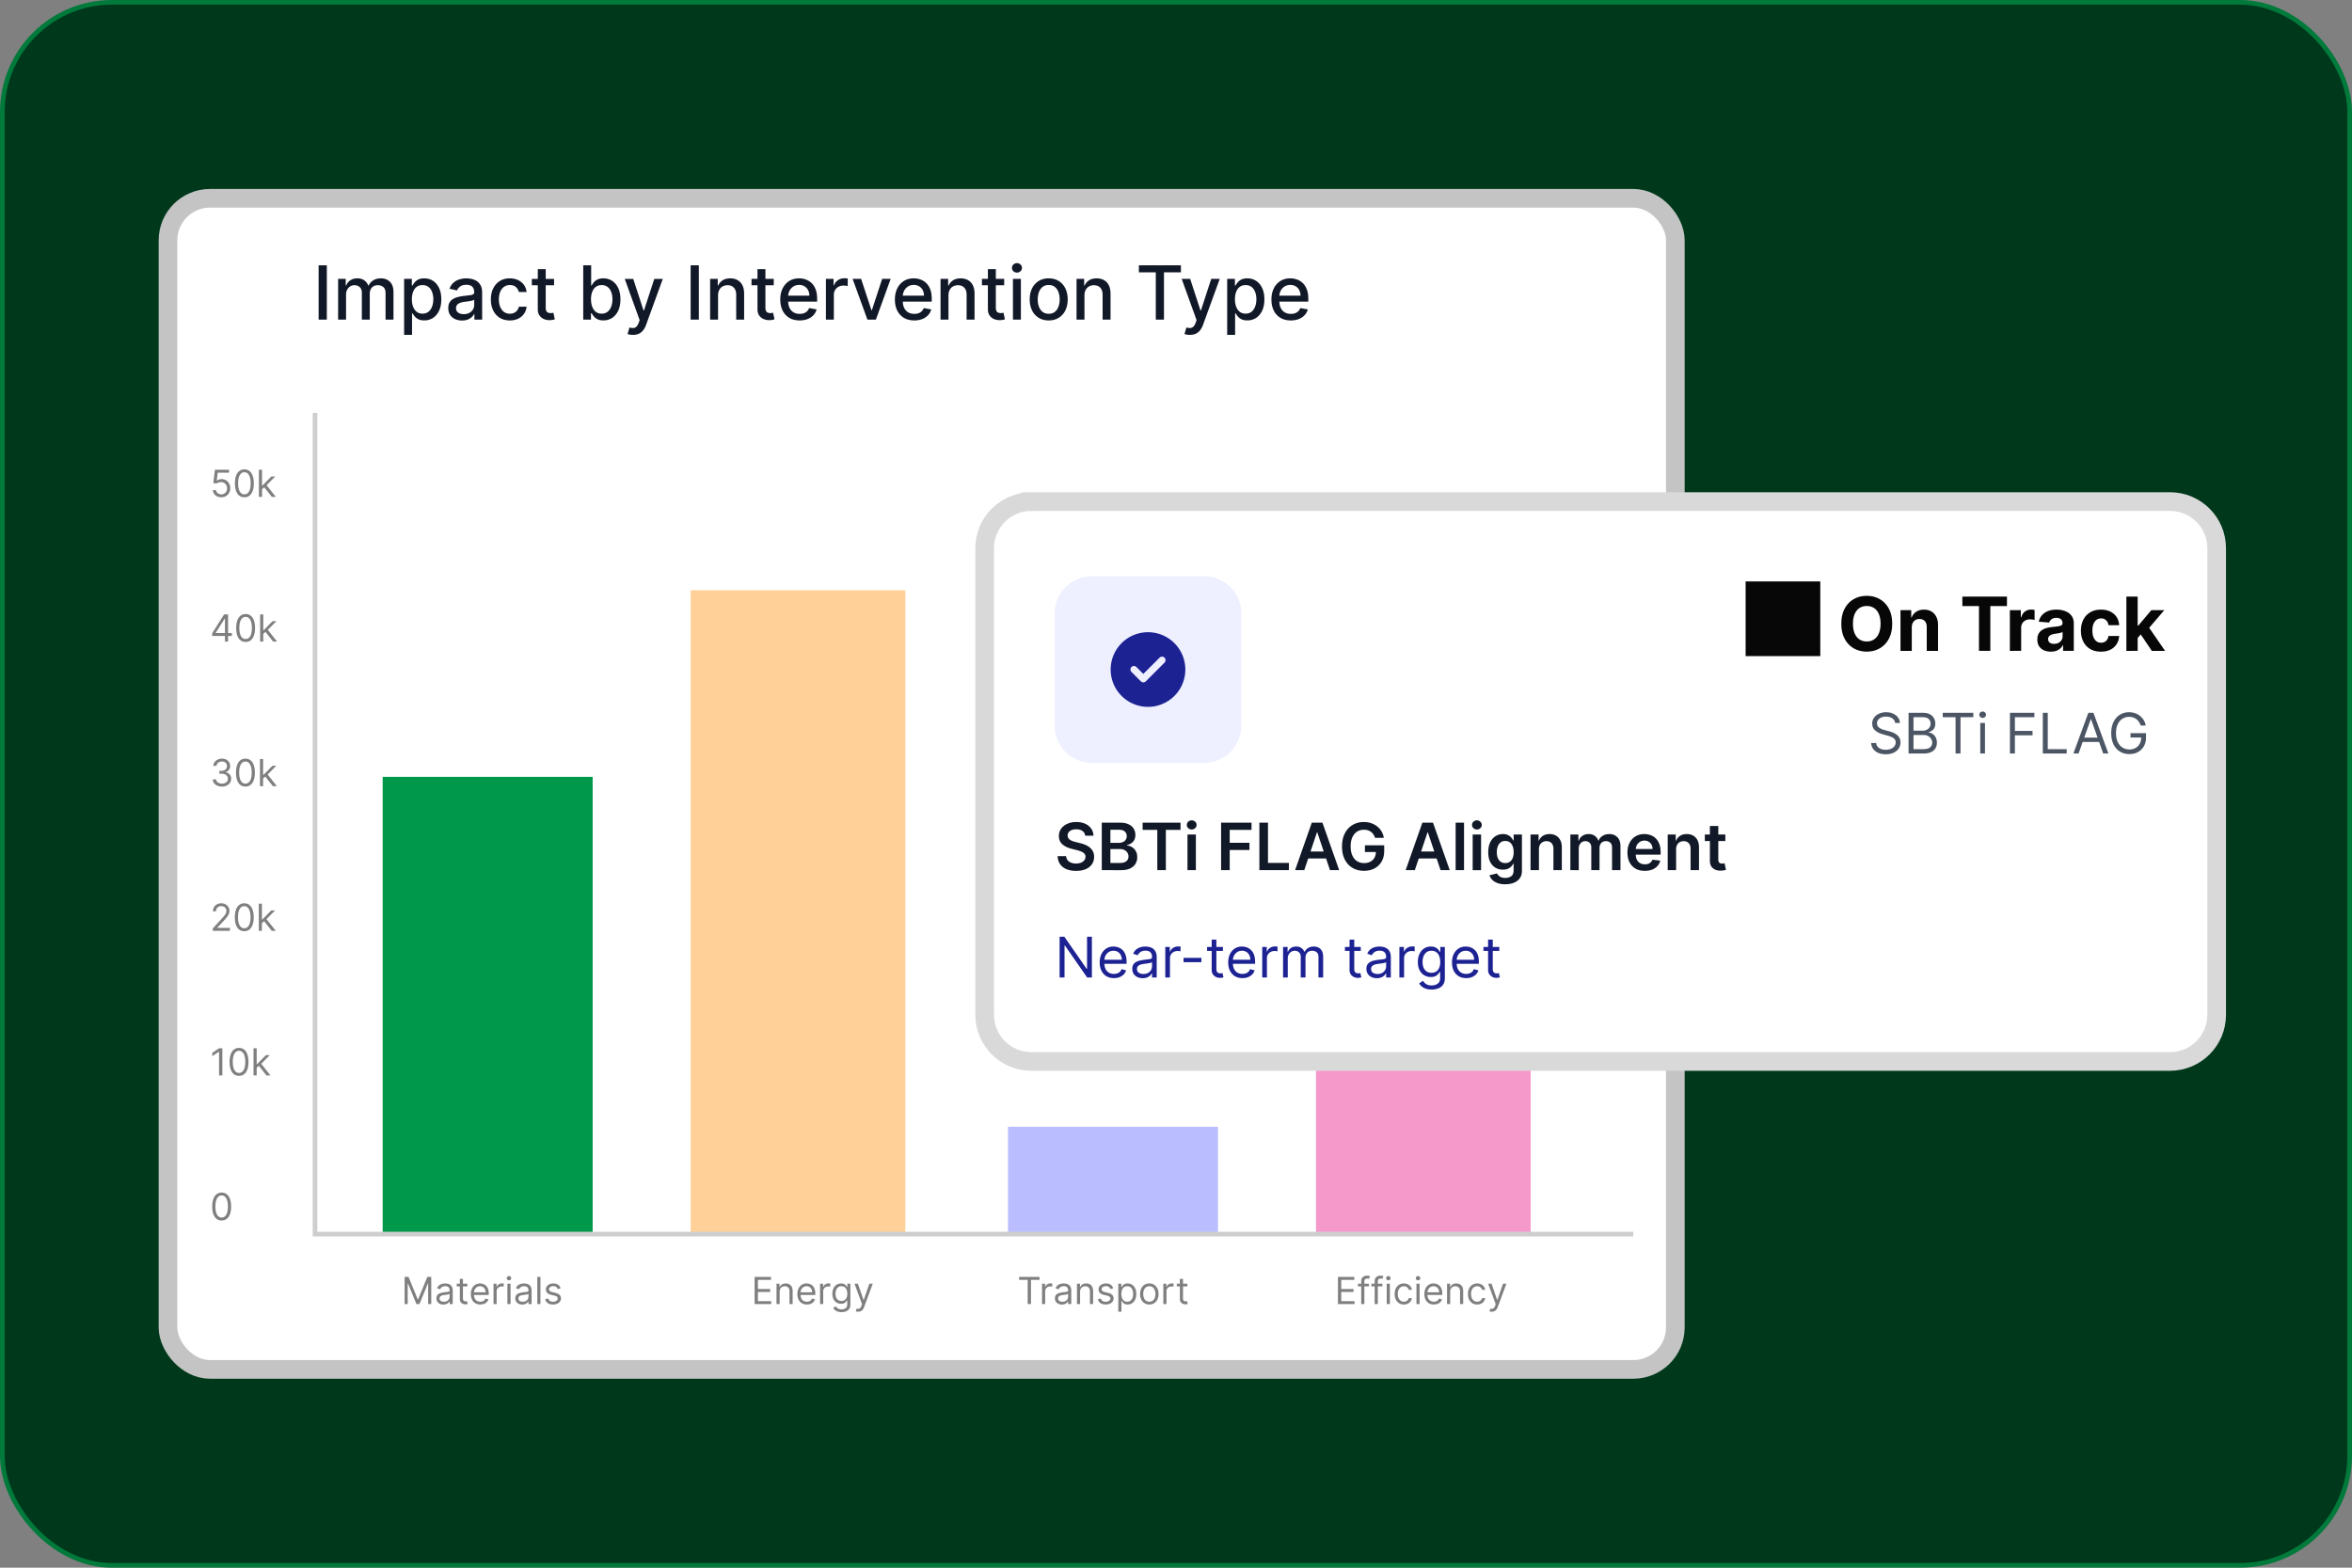 <svg xmlns="http://www.w3.org/2000/svg" width="504" height="336" fill="none"><rect width="100%" height="100%" fill="#808080" stroke="none"/><rect width="503" height="335" x=".5" y=".5" fill="#00381B" rx="23.5"/><rect width="503" height="335" x=".5" y=".5" stroke="#007A3B" rx="23.5"/><rect width="323" height="251" x="36" y="42.5" fill="#fff" rx="9"/><rect width="323" height="251" x="36" y="42.5" stroke="#C4C4C4" stroke-width="4" rx="9"/><g fill="#000" opacity=".5"><path d="M47.42 106.58q-.5 0-.9-.199a1.7 1.7 0 0 1-.642-.546 1.5 1.5 0 0 1-.264-.79h.681a.93.93 0 0 0 .358.654q.321.255.767.256.359 0 .637-.168.28-.168.44-.46.162-.296.162-.668 0-.38-.167-.679a1.2 1.2 0 0 0-.455-.474 1.27 1.27 0 0 0-.662-.176 1.8 1.8 0 0 0-.548.082 1.5 1.5 0 0 0-.463.213l-.66-.08.353-2.863h3.023v.625h-2.432l-.205 1.716h.034q.18-.143.45-.236a1.7 1.7 0 0 1 .562-.094q.534 0 .951.256.42.252.66.693t.24 1.006q.001.556-.25.994a1.83 1.83 0 0 1-.68.688q-.435.25-.99.25m4.947 0q-.642 0-1.094-.35-.45-.353-.69-1.02-.239-.67-.239-1.619 0-.944.24-1.611.24-.67.692-1.023a1.72 1.72 0 0 1 1.091-.355q.636 0 1.088.355.454.352.693 1.023.242.667.242 1.611 0 .948-.239 1.619-.238.668-.69 1.02-.452.35-1.094.35m0-.625q.636 0 .989-.614.352-.614.352-1.75 0-.756-.162-1.287-.16-.531-.46-.81a1.02 1.02 0 0 0-.719-.278q-.63 0-.986.622-.354.62-.355 1.753 0 .756.16 1.284.158.528.457.804t.724.276m3.739-1.046-.012-.829h.137l1.909-1.944h.83l-2.035 2.057h-.056zm-.625 1.591v-5.818h.67v5.818zm2.773 0-1.705-2.159.477-.466 2.08 2.625zM45.466 136.307v-.58l2.557-4.045h.42v.898h-.284l-1.932 3.056v.046h3.444v.625zm2.739 1.193v-5.818h.67v5.818zm4.428.08q-.642 0-1.094-.35-.452-.352-.69-1.02-.24-.67-.239-1.619 0-.943.239-1.611.24-.67.693-1.023a1.72 1.72 0 0 1 1.09-.355q.638 0 1.089.355.454.352.693 1.023.242.667.242 1.611 0 .948-.24 1.619-.237.667-.69 1.02-.45.35-1.093.35m0-.625q.636 0 .988-.614.353-.614.353-1.75 0-.756-.162-1.287-.16-.531-.46-.81a1.02 1.02 0 0 0-.72-.278q-.63 0-.985.622-.355.62-.355 1.753 0 .756.159 1.284t.457.804q.302.276.725.276m3.738-1.046-.01-.829h.135l1.91-1.944h.83l-2.035 2.057h-.057zm-.625 1.591v-5.818h.67v5.818zm2.773 0-1.704-2.159.477-.466 2.08 2.625zM47.568 168.58a2.5 2.5 0 0 1-1.003-.194 1.7 1.7 0 0 1-.696-.537 1.44 1.44 0 0 1-.278-.804h.716q.023.282.193.486.17.202.446.313t.61.111q.375 0 .666-.131.29-.13.454-.364a.9.9 0 0 0 .165-.54q0-.32-.16-.565a1.05 1.05 0 0 0-.465-.386 1.8 1.8 0 0 0-.75-.139H47v-.625h.466a1.4 1.4 0 0 0 .608-.125.942.942 0 0 0 .563-.887 1 1 0 0 0-.131-.514.9.9 0 0 0-.37-.341 1.2 1.2 0 0 0-.556-.122q-.301 0-.569.111a1.06 1.06 0 0 0-.431.315.82.82 0 0 0-.182.494h-.682q.017-.458.276-.801.258-.347.676-.54.42-.192.923-.193.54 0 .926.219.386.216.594.571t.207.767q0 .492-.258.838a1.3 1.3 0 0 1-.696.48v.046q.55.09.86.468.31.375.31.929 0 .475-.258.853-.255.375-.7.591a2.3 2.3 0 0 1-1.008.216m5.026 0q-.642 0-1.094-.35-.452-.352-.69-1.02-.24-.67-.239-1.619 0-.943.239-1.611.24-.67.693-1.023a1.72 1.72 0 0 1 1.09-.355q.637 0 1.089.355.454.352.693 1.023.242.667.242 1.611 0 .948-.24 1.619-.237.667-.69 1.02-.45.35-1.093.35m0-.625q.636 0 .988-.614.353-.614.353-1.75 0-.756-.162-1.287-.16-.531-.46-.81a1.02 1.02 0 0 0-.72-.278q-.63 0-.985.622-.355.62-.355 1.753 0 .756.159 1.284t.457.804q.302.276.725.276m3.738-1.046-.011-.829h.136l1.91-1.944h.829l-2.034 2.057h-.057zm-.625 1.591v-5.818h.67v5.818zm2.773 0-1.704-2.159.477-.466 2.08 2.625zM45.602 199.5v-.511l1.92-2.103q.339-.369.558-.642.218-.275.323-.517a1.25 1.25 0 0 0 .108-.511.94.94 0 0 0-.545-.878 1.3 1.3 0 0 0-.568-.122q-.336 0-.586.139a.96.96 0 0 0-.383.384 1.2 1.2 0 0 0-.134.579h-.67q0-.511.236-.898.236-.386.642-.602.409-.216.917-.216.511 0 .907.216.395.216.619.583.224.366.224.815 0 .32-.116.628a2.8 2.8 0 0 1-.398.679q-.281.372-.781.909l-1.307 1.398v.045h2.705v.625zm6.742.08q-.642 0-1.094-.35-.452-.352-.69-1.02-.24-.67-.239-1.619 0-.943.239-1.611.24-.67.693-1.023a1.72 1.72 0 0 1 1.09-.355q.637 0 1.089.355.454.352.693 1.023.242.667.242 1.611 0 .948-.24 1.619-.237.667-.69 1.02-.45.35-1.093.35m0-.625q.636 0 .988-.614.353-.614.353-1.75 0-.756-.162-1.287-.16-.531-.46-.81a1.02 1.02 0 0 0-.72-.278q-.63 0-.985.622-.355.62-.355 1.753 0 .756.159 1.284t.457.804q.302.276.725.276m3.738-1.046-.011-.829h.136l1.91-1.944h.829l-2.034 2.057h-.057zm-.625 1.591v-5.818h.67v5.818zm2.773 0-1.704-2.159.477-.466 2.08 2.625zM47.648 224.682v5.818h-.705v-5.08h-.034l-1.42.944v-.716l1.454-.966zm3.57 5.898q-.641 0-1.093-.35-.452-.352-.69-1.02-.24-.67-.239-1.619 0-.943.239-1.611.24-.67.693-1.023a1.72 1.72 0 0 1 1.09-.355q.637 0 1.089.355.454.352.693 1.023.242.667.242 1.611 0 .948-.24 1.619-.237.667-.69 1.02-.45.35-1.093.35m0-.625q.637 0 .99-.614.352-.614.352-1.75 0-.756-.162-1.287-.16-.531-.46-.81a1.02 1.02 0 0 0-.72-.278q-.63 0-.985.622-.355.62-.355 1.753 0 .756.159 1.284t.457.804q.302.276.725.276m3.74-1.046-.012-.829h.136l1.91-1.944h.829l-2.034 2.057h-.057zm-.626 1.591v-5.818h.67v5.818zm2.773 0-1.704-2.159.477-.466 2.08 2.625zM47.5 261.58q-.642 0-1.094-.35-.45-.352-.69-1.02-.24-.67-.239-1.619 0-.943.239-1.611.24-.67.693-1.023a1.72 1.72 0 0 1 1.091-.355q.636 0 1.088.355.454.353.693 1.023.242.668.242 1.611 0 .948-.239 1.619-.24.668-.69 1.02-.452.35-1.094.35m0-.625q.636 0 .989-.614.352-.614.352-1.75 0-.756-.162-1.287-.16-.531-.46-.81a1.02 1.02 0 0 0-.719-.278q-.631 0-.986.622-.354.62-.355 1.753 0 .756.16 1.284.158.528.457.804t.724.276"/></g><path fill="#00984A" d="M82 166.5h45v98H82z"/><path fill="#FFD199" d="M148 126.5h46v138h-46z"/><path fill="#BABDFF" d="M216 241.5h45v23h-45z"/><path fill="#F599CB" d="M282 226.5h46v38h-46z"/><path fill="#000" fill-opacity=".5" d="M161.705 279.5v-5.818h3.511v.625h-2.807v1.966h2.625v.625h-2.625v1.977h2.852v.625zm5.36-2.625v2.625h-.67v-4.364h.648v.682h.056a1.26 1.26 0 0 1 .466-.534q.314-.204.807-.204.443 0 .776.181.332.18.517.546.184.363.184.92v2.773h-.67v-2.727q0-.514-.267-.801-.267-.29-.733-.29a1.2 1.2 0 0 0-.574.139 1 1 0 0 0-.395.406 1.35 1.35 0 0 0-.145.648m5.839 2.716q-.63 0-1.088-.279a1.86 1.86 0 0 1-.702-.784q-.244-.505-.244-1.176t.244-1.182q.247-.513.688-.801.443-.29 1.034-.289.341 0 .673.113.333.114.605.369.273.254.435.671t.162 1.028v.284h-3.364v-.579h2.682q0-.37-.148-.659a1.11 1.11 0 0 0-1.045-.625 1.2 1.2 0 0 0-.693.199q-.29.195-.446.511-.156.315-.157.676v.387q0 .493.171.838.173.34.48.519.307.177.713.177.264 0 .477-.074.216-.077.373-.227.156-.155.241-.381l.648.182a1.4 1.4 0 0 1-.344.579q-.242.248-.597.387-.354.135-.798.136m2.827-.091v-4.364h.648v.659h.045q.12-.323.432-.525t.704-.202a7 7 0 0 1 .353.012v.681a2 2 0 0 0-.157-.025 1.6 1.6 0 0 0-.252-.02q-.319 0-.569.133a1 1 0 0 0-.392.364 1 1 0 0 0-.142.526v2.761zm4.605 1.727q-.486 0-.835-.125a1.77 1.77 0 0 1-.949-.75l.534-.375q.091.12.23.273.14.156.381.27.245.116.639.116.528 0 .872-.255.344-.256.344-.801v-.887h-.057q-.073.12-.21.296a1.2 1.2 0 0 1-.387.309q-.25.134-.676.134a1.83 1.83 0 0 1-.949-.25 1.75 1.75 0 0 1-.661-.727q-.242-.478-.242-1.16 0-.67.236-1.167.236-.5.656-.773.42-.276.972-.275.426 0 .676.142.252.138.386.318.137.176.21.29h.069v-.694h.647v4.489q0 .563-.255.915-.253.355-.682.52a2.6 2.6 0 0 1-.949.167m-.023-2.397q.403 0 .682-.185t.423-.531a2.1 2.1 0 0 0 .145-.83q0-.471-.142-.832a1.26 1.26 0 0 0-.42-.566 1.13 1.13 0 0 0-.688-.204q-.426 0-.71.216a1.3 1.3 0 0 0-.423.579q-.14.364-.14.807 0 .455.143.804.144.347.426.546.284.196.704.196m3.568 2.306a1.5 1.5 0 0 1-.488-.079l.17-.591q.244.063.432.045a.51.51 0 0 0 .332-.167q.149-.149.27-.48l.125-.341-1.613-4.387h.727l1.204 3.478h.046l1.204-3.478h.728l-1.853 5a1.9 1.9 0 0 1-.309.56q-.184.224-.429.332a1.3 1.3 0 0 1-.546.108M218.386 274.307v-.625h4.364v.625h-1.83v5.193h-.704v-5.193zm4.907 5.193v-4.364h.648v.659h.046q.119-.323.431-.525a1.27 1.27 0 0 1 .705-.202 7 7 0 0 1 .352.012v.681a2 2 0 0 0-.156-.025 1.6 1.6 0 0 0-.253-.02q-.318 0-.568.133a.978.978 0 0 0-.534.89v2.761zm4.261.102q-.415 0-.753-.156a1.3 1.3 0 0 1-.537-.457 1.3 1.3 0 0 1-.199-.728q0-.374.148-.608.148-.236.395-.369t.545-.199q.301-.068.606-.108.398-.05.644-.076.25-.029.364-.094.117-.066.117-.227v-.023q0-.42-.231-.654-.226-.233-.69-.233-.48 0-.753.211-.273.21-.383.449l-.637-.228q.17-.397.455-.619.287-.225.625-.313.341-.09.67-.09.21 0 .483.051.276.048.532.201.258.154.429.463t.17.83v2.875h-.67v-.591h-.035a1.2 1.2 0 0 1-.227.304q-.159.162-.423.276a1.6 1.6 0 0 1-.645.113m.102-.602q.398 0 .671-.156a1.06 1.06 0 0 0 .414-.404q.143-.247.143-.52v-.613q-.043.05-.188.094a3 3 0 0 1-.33.071 14 14 0 0 1-.642.085 2.5 2.5 0 0 0-.488.111.84.84 0 0 0-.364.224.57.57 0 0 0-.136.403q0 .35.258.529.262.176.662.176m3.792-2.125v2.625h-.67v-4.364h.647v.682h.057a1.26 1.26 0 0 1 .466-.534q.312-.204.807-.204.443 0 .776.181.331.18.517.546.184.363.184.92v2.773h-.67v-2.727q0-.514-.267-.801-.267-.29-.733-.29-.321 0-.574.139a1 1 0 0 0-.395.406 1.34 1.34 0 0 0-.145.648m7.1-.761-.602.17a1.1 1.1 0 0 0-.168-.293.8.8 0 0 0-.295-.238 1.1 1.1 0 0 0-.48-.094q-.4 0-.668.185-.264.181-.264.463a.48.48 0 0 0 .182.395q.181.144.568.241l.648.159q.585.143.872.435.287.29.287.747 0 .375-.216.671a1.4 1.4 0 0 1-.597.465 2.2 2.2 0 0 1-.892.171q-.667 0-1.105-.29t-.554-.846l.637-.16q.09.352.343.529.256.176.668.176.469 0 .744-.199.279-.201.279-.483a.5.5 0 0 0-.159-.38q-.159-.157-.489-.233l-.727-.171q-.6-.142-.881-.44a1.07 1.07 0 0 1-.278-.753q0-.37.207-.653.21-.285.571-.447a2 2 0 0 1 .824-.161q.648 0 1.017.284.372.284.528.75m1.089 5.022v-6h.648v.694h.079q.075-.114.205-.29.133-.18.381-.318.25-.142.676-.142.55 0 .971.275.42.276.657.781.235.506.235 1.194 0 .693-.235 1.201a1.86 1.86 0 0 1-.654.784 1.7 1.7 0 0 1-.963.276q-.42 0-.673-.139a1.2 1.2 0 0 1-.389-.321 5 5 0 0 1-.211-.301h-.056v2.306zm.659-3.818q0 .495.145.872.145.375.423.588.279.211.682.211a1.1 1.1 0 0 0 .702-.222q.284-.224.426-.602.145-.38.145-.847 0-.46-.142-.829a1.3 1.3 0 0 0-.423-.588q-.282-.219-.708-.219-.41 0-.687.207a1.25 1.25 0 0 0-.421.574 2.4 2.4 0 0 0-.142.855m5.989 2.273q-.591 0-1.037-.281a1.9 1.9 0 0 1-.693-.787q-.247-.505-.247-1.182 0-.682.247-1.19.249-.509.693-.79a1.9 1.9 0 0 1 1.037-.281q.59 0 1.034.281.446.281.693.79.25.508.25 1.19 0 .677-.25 1.182a1.9 1.9 0 0 1-.693.787q-.443.28-1.034.281m0-.602q.448 0 .738-.23a1.35 1.35 0 0 0 .429-.606q.14-.375.14-.812a2.3 2.3 0 0 0-.14-.815 1.36 1.36 0 0 0-.429-.611q-.29-.233-.738-.233-.449 0-.739.233a1.4 1.4 0 0 0-.429.611 2.3 2.3 0 0 0-.139.815q0 .438.139.812.14.375.429.606.29.23.739.23m3.001.511v-4.364h.647v.659h.046q.119-.323.432-.525.312-.202.704-.202a7 7 0 0 1 .352.012v.681a2 2 0 0 0-.156-.025 1.6 1.6 0 0 0-.253-.02q-.318 0-.568.133a.978.978 0 0 0-.534.89v2.761zm5.147-4.364v.569h-2.261v-.569zm-1.602-1.045h.67v4.159q0 .284.083.426a.43.43 0 0 0 .216.188.9.9 0 0 0 .281.045q.11 0 .182-.011l.113-.023.137.602a1.4 1.4 0 0 1-.191.051 1.4 1.4 0 0 1-.309.029q-.285 0-.557-.122a1.1 1.1 0 0 1-.449-.373q-.176-.249-.176-.63zM286.705 279.5v-5.818h3.511v.625h-2.807v1.966h2.625v.625h-2.625v1.977h2.852v.625zm6.633-4.364v.569h-2.352v-.569zm-1.648 4.364v-4.966q0-.375.176-.625t.458-.375q.28-.125.594-.125.246 0 .403.04.156.04.233.074l-.193.579-.142-.042a.9.9 0 0 0-.233-.026q-.333 0-.48.168-.145.167-.145.491v4.807zm4.531-4.364v.569h-2.352v-.569zm-1.648 4.364v-4.966q0-.375.176-.625t.458-.375q.28-.125.593-.125.248 0 .404.04t.233.074l-.193.579-.142-.042a.9.9 0 0 0-.233-.026q-.333 0-.481.168-.144.167-.144.491v4.807zm2.588 0v-4.364h.67v4.364zm.34-5.091a.48.48 0 0 1-.338-.133.43.43 0 0 1-.139-.321q0-.187.139-.321a.48.48 0 0 1 .338-.134q.197 0 .336.134a.43.43 0 0 1 .142.321.43.43 0 0 1-.142.321.47.47 0 0 1-.336.133m3.331 5.182q-.614 0-1.057-.29a1.9 1.9 0 0 1-.682-.798 2.7 2.7 0 0 1-.239-1.162q0-.664.245-1.173.247-.511.687-.799.444-.29 1.034-.289.46 0 .83.17.37.171.605.477.236.307.293.716h-.671a1.04 1.04 0 0 0-.341-.528q-.261-.233-.704-.233a1.2 1.2 0 0 0-.688.204 1.34 1.34 0 0 0-.457.571 2.1 2.1 0 0 0-.162.861q0 .506.159.881.162.375.454.582.296.208.694.208.261 0 .474-.091a1 1 0 0 0 .361-.262q.147-.17.21-.409h.671a1.55 1.55 0 0 1-.87 1.185 1.9 1.9 0 0 1-.846.179m2.696-.091v-4.364h.67v4.364zm.341-5.091a.47.47 0 0 1-.338-.133.43.43 0 0 1-.14-.321q0-.187.14-.321a.48.48 0 0 1 .338-.134q.195 0 .335.134a.42.42 0 0 1 .142.321.42.42 0 0 1-.142.321.47.47 0 0 1-.335.133m3.387 5.182q-.631 0-1.088-.279a1.86 1.86 0 0 1-.702-.784q-.244-.505-.244-1.176t.244-1.182q.248-.513.687-.801a1.85 1.85 0 0 1 1.035-.289q.34 0 .673.113.332.114.605.369.273.254.435.671t.161 1.028v.284h-3.363v-.579h2.682q0-.37-.148-.659a1.1 1.1 0 0 0-.415-.458 1.17 1.17 0 0 0-.63-.167 1.2 1.2 0 0 0-.694.199q-.29.195-.446.511-.156.315-.156.676v.387q0 .493.17.838.174.34.481.519a1.4 1.4 0 0 0 .713.177q.264 0 .477-.074.216-.077.372-.227a1.05 1.05 0 0 0 .242-.381l.647.182a1.4 1.4 0 0 1-.343.579q-.242.248-.597.387-.356.135-.798.136m3.497-2.716v2.625h-.671v-4.364h.648v.682h.057q.153-.332.466-.534.312-.204.807-.204.443 0 .775.181.333.18.517.546.185.363.185.92v2.773h-.671v-2.727q0-.514-.267-.801-.267-.29-.733-.29-.321 0-.573.139a1 1 0 0 0-.395.406 1.34 1.34 0 0 0-.145.648m5.782 2.716q-.614 0-1.057-.29a1.9 1.9 0 0 1-.682-.798 2.7 2.7 0 0 1-.238-1.162q0-.664.244-1.173.248-.511.687-.799.444-.29 1.034-.289.46 0 .83.17.37.171.605.477.236.307.293.716h-.671a1.04 1.04 0 0 0-.341-.528q-.261-.233-.704-.233a1.2 1.2 0 0 0-.688.204 1.34 1.34 0 0 0-.457.571 2.1 2.1 0 0 0-.162.861q0 .506.159.881.162.375.455.582.296.208.693.208.261 0 .474-.091a.98.98 0 0 0 .571-.671h.671a1.55 1.55 0 0 1-.87 1.185 1.9 1.9 0 0 1-.846.179m3.128 1.545a1.5 1.5 0 0 1-.489-.079l.17-.591q.244.063.432.045a.52.52 0 0 0 .333-.167q.147-.149.27-.48l.125-.341-1.614-4.387h.727l1.205 3.478h.045l1.205-3.478h.727l-1.852 5a1.9 1.9 0 0 1-.31.56q-.185.224-.429.332a1.3 1.3 0 0 1-.545.108M86.705 273.682h.84l1.978 4.829h.068l1.977-4.829h.841v5.818h-.659v-4.42h-.057l-1.818 4.42h-.636l-1.819-4.42h-.056v4.42h-.66zm8.31 5.92q-.415 0-.753-.156a1.3 1.3 0 0 1-.537-.457 1.3 1.3 0 0 1-.199-.728q0-.374.148-.608.147-.236.395-.369.247-.133.545-.199.302-.068.605-.108.398-.05.645-.076.25-.029.364-.094.117-.066.117-.227v-.023q0-.42-.23-.654-.228-.233-.691-.233-.48 0-.753.211-.273.21-.383.449l-.637-.228a1.53 1.53 0 0 1 .455-.619q.287-.225.625-.313.34-.09.67-.09.21 0 .483.051.276.048.531.201.26.154.43.463t.17.83v2.875h-.67v-.591h-.035a1.2 1.2 0 0 1-.227.304q-.159.162-.423.276a1.65 1.65 0 0 1-.645.113m.102-.602q.398 0 .67-.156a1.06 1.06 0 0 0 .557-.924v-.613q-.042.05-.187.094-.142.04-.33.071a14 14 0 0 1-.642.085 2.5 2.5 0 0 0-.488.111.84.84 0 0 0-.364.224.57.57 0 0 0-.136.403q0 .35.258.529.261.176.662.176m5.019-3.864v.569h-2.261v-.569zm-1.602-1.045h.67v4.159q0 .284.083.426a.43.43 0 0 0 .216.188q.134.045.281.045.111 0 .182-.011l.114-.023.136.602a1.4 1.4 0 0 1-.5.08q-.285 0-.557-.122a1.1 1.1 0 0 1-.449-.373q-.176-.249-.176-.63zm4.394 5.5q-.632 0-1.089-.279a1.86 1.86 0 0 1-.701-.784 2.7 2.7 0 0 1-.245-1.176q0-.67.245-1.182.248-.513.687-.801.444-.29 1.034-.289.341 0 .674.113a1.68 1.68 0 0 1 1.039 1.04q.162.417.162 1.028v.284h-3.363v-.579h2.682q0-.37-.148-.659a1.1 1.1 0 0 0-.415-.458 1.17 1.17 0 0 0-.631-.167 1.2 1.2 0 0 0-.693.199q-.29.195-.446.511-.156.315-.156.676v.387q0 .493.17.838.174.34.48.519.308.177.714.177.264 0 .477-.074.216-.077.372-.227.157-.155.241-.381l.648.182a1.4 1.4 0 0 1-.344.579 1.7 1.7 0 0 1-.596.387q-.356.135-.798.136m2.826-.091v-4.364h.648v.659h.045q.12-.323.432-.525.313-.202.705-.202a7 7 0 0 1 .352.012v.681a2 2 0 0 0-.156-.025 1.6 1.6 0 0 0-.253-.02q-.319 0-.568.133a.978.978 0 0 0-.534.89v2.761zm2.977 0v-4.364h.67v4.364zm.341-5.091a.47.47 0 0 1-.338-.133.43.43 0 0 1-.14-.321q0-.187.14-.321a.48.48 0 0 1 .338-.134q.195 0 .335.134a.42.42 0 0 1 .142.321.42.42 0 0 1-.142.321.47.47 0 0 1-.335.133m2.841 5.193q-.414 0-.752-.156a1.3 1.3 0 0 1-.537-.457 1.3 1.3 0 0 1-.199-.728q0-.374.147-.608.149-.236.395-.369.248-.133.546-.199a7 7 0 0 1 .605-.108q.398-.05.645-.076a1 1 0 0 0 .363-.094q.117-.066.117-.227v-.023q0-.42-.23-.654-.228-.233-.691-.233-.48 0-.752.211-.273.21-.384.449l-.636-.228q.17-.397.454-.619.288-.225.625-.313.341-.09.671-.09.21 0 .483.051.274.048.531.201.258.154.429.463t.17.83v2.875h-.67v-.591h-.034a1.2 1.2 0 0 1-.227.304q-.16.162-.424.276a1.6 1.6 0 0 1-.645.113m.103-.602q.397 0 .67-.156a1.06 1.06 0 0 0 .557-.924v-.613q-.043.05-.188.094-.141.04-.329.071a14 14 0 0 1-.642.085 2.5 2.5 0 0 0-.489.111.84.84 0 0 0-.363.224.57.57 0 0 0-.137.403q0 .35.259.529.261.176.662.176m3.792-5.318v5.818h-.671v-5.818zm4.318 2.432-.602.17a1.2 1.2 0 0 0-.167-.293.8.8 0 0 0-.296-.238 1.1 1.1 0 0 0-.48-.094q-.4 0-.668.185-.264.181-.264.463a.48.48 0 0 0 .182.395q.182.144.568.241l.648.159q.585.143.872.435.287.29.287.747 0 .375-.216.671a1.4 1.4 0 0 1-.597.465 2.2 2.2 0 0 1-.892.171q-.667 0-1.105-.29t-.554-.846l.637-.16q.09.352.343.529.256.176.668.176.47 0 .744-.199.279-.201.279-.483a.5.5 0 0 0-.159-.38q-.159-.157-.489-.233l-.727-.171q-.6-.142-.881-.44a1.07 1.07 0 0 1-.278-.753q0-.37.207-.653.21-.285.571-.447.364-.16.824-.161.648 0 1.017.284.372.284.528.75"/><path stroke="#CECECE" d="M67.5 88.5v176H350"/><path fill="#111827" d="M70.034 56.864V68.5h-1.756V56.864zm2.42 11.636v-8.727h1.631v1.42h.108q.274-.72.892-1.125.62-.41 1.483-.409.876 0 1.466.41.597.408.88 1.124h.092q.313-.699.994-1.113.681-.42 1.625-.42 1.188 0 1.938.743.755.745.755 2.245V68.5H82.62v-5.693q0-.887-.483-1.284a1.76 1.76 0 0 0-1.153-.398q-.83 0-1.29.511-.46.506-.46 1.301V68.5H77.54v-5.801q0-.71-.443-1.142-.444-.432-1.154-.432-.483 0-.892.256-.404.25-.653.699a2.14 2.14 0 0 0-.245 1.04v5.38zm14.141 3.273v-12h1.66v1.414h.141q.148-.272.426-.63a2.4 2.4 0 0 1 .773-.625q.494-.273 1.307-.273 1.056 0 1.886.534.83.535 1.302 1.54.477 1.005.477 2.42t-.472 2.426q-.471 1.006-1.295 1.552-.824.54-1.881.54-.795 0-1.301-.268a2.5 2.5 0 0 1-.784-.625 5 5 0 0 1-.438-.636h-.102v4.63zm1.665-7.637q0 .921.267 1.614t.773 1.085q.506.387 1.238.387.762 0 1.273-.404.512-.408.773-1.108.267-.698.267-1.574a4.3 4.3 0 0 0-.261-1.55q-.256-.689-.773-1.086-.511-.398-1.279-.398-.738 0-1.25.381-.506.38-.767 1.063-.261.681-.261 1.59m10.75 4.557a3.6 3.6 0 0 1-1.5-.307 2.53 2.53 0 0 1-1.063-.903q-.386-.591-.386-1.449 0-.739.284-1.216t.767-.755a4 4 0 0 1 1.08-.421q.597-.142 1.216-.216l1.272-.148q.489-.062.711-.198.22-.137.221-.444v-.04q0-.744-.42-1.153-.415-.41-1.239-.409-.858 0-1.352.38-.489.376-.676.836l-1.597-.364q.284-.795.83-1.284.551-.495 1.267-.716.716-.227 1.505-.227.523 0 1.108.125.591.12 1.103.443.517.324.846.926.33.597.33 1.552V68.5h-1.659v-1.193h-.069q-.164.33-.494.647-.33.32-.846.529-.517.21-1.24.21m.37-1.364q.703 0 1.204-.278.506-.279.767-.727.267-.454.267-.972v-1.125q-.091.091-.352.17a6 6 0 0 1-.586.131q-.329.052-.642.097-.312.04-.522.068-.495.063-.904.21-.404.148-.647.426-.24.273-.24.728 0 .63.467.954.465.32 1.187.319m9.876 1.347q-1.267 0-2.182-.574a3.8 3.8 0 0 1-1.398-1.596q-.488-1.017-.488-2.33 0-1.329.5-2.346a3.83 3.83 0 0 1 1.409-1.597q.909-.574 2.142-.574.994 0 1.772.37.779.363 1.256 1.022.483.66.574 1.54h-1.653q-.137-.614-.626-1.057-.482-.443-1.295-.443a2.1 2.1 0 0 0-1.244.375q-.529.369-.824 1.057-.296.681-.296 1.613 0 .955.29 1.648t.818 1.074q.534.38 1.256.38.483 0 .875-.175.398-.183.665-.517.273-.336.381-.807h1.653a3.2 3.2 0 0 1-.551 1.511 3.2 3.2 0 0 1-1.233 1.046q-.768.38-1.801.38m9.476-8.903v1.363h-4.768v-1.363zm-3.489-2.091h1.699v8.255q0 .495.147.745a.78.78 0 0 0 .381.335q.239.085.517.085.205 0 .358-.028.153-.029.239-.046l.307 1.404a3 3 0 0 1-.421.114 3.3 3.3 0 0 1-.682.068 3 3 0 0 1-1.25-.239 2.14 2.14 0 0 1-.937-.773q-.358-.523-.358-1.312zm9.739 10.818V56.864h1.698v4.324h.103q.147-.273.426-.631a2.4 2.4 0 0 1 .773-.625q.494-.273 1.306-.273 1.058 0 1.887.534.829.535 1.301 1.54.477 1.005.477 2.42t-.471 2.426q-.473 1.006-1.296 1.552-.823.54-1.881.54-.795 0-1.301-.268a2.5 2.5 0 0 1-.784-.625 5 5 0 0 1-.437-.636h-.142V68.5zm1.664-4.364q0 .921.267 1.614t.773 1.085q.505.387 1.239.387.761 0 1.272-.404.512-.408.773-1.108.267-.698.267-1.574 0-.863-.261-1.55-.256-.689-.773-1.086-.511-.398-1.278-.398-.739 0-1.25.381-.506.38-.767 1.063-.262.681-.262 1.59m8.992 7.637q-.381 0-.693-.063a2.2 2.2 0 0 1-.466-.125l.409-1.392q.465.126.829.108a1 1 0 0 0 .642-.273q.284-.256.5-.835l.211-.58-3.194-8.84h1.819l2.21 6.773h.091l2.21-6.773h1.824l-3.597 9.892a4 4 0 0 1-.636 1.153 2.5 2.5 0 0 1-.921.716q-.534.24-1.238.239m14.115-14.91V68.5h-1.756V56.864zm4.119 6.455V68.5h-1.699v-8.727h1.631v1.42h.108q.301-.693.943-1.113.648-.42 1.631-.42.891 0 1.562.374.67.37 1.04 1.102.369.733.369 1.813V68.5h-1.698v-5.347q0-.948-.495-1.483-.494-.54-1.358-.54-.59 0-1.051.256-.454.255-.721.75-.262.489-.262 1.182m11.938-3.545v1.363h-4.767v-1.363zm-3.489-2.091h1.699v8.255q0 .495.148.745a.77.77 0 0 0 .38.335q.239.085.517.085.205 0 .358-.028.154-.029.239-.046l.307 1.404a3 3 0 0 1-.421.114 3.3 3.3 0 0 1-.682.068 3 3 0 0 1-1.25-.239 2.15 2.15 0 0 1-.937-.773q-.358-.523-.358-1.312zm9.036 10.994q-1.29 0-2.222-.551a3.74 3.74 0 0 1-1.432-1.562q-.5-1.012-.5-2.37 0-1.341.5-2.363a3.9 3.9 0 0 1 1.409-1.597q.91-.574 2.125-.574.74 0 1.432.244.693.245 1.244.767.552.524.87 1.358.318.83.318 2.018v.602h-6.938v-1.273h5.273q0-.67-.273-1.187a2.05 2.05 0 0 0-.767-.824q-.488-.301-1.147-.301-.717 0-1.25.352a2.37 2.37 0 0 0-.819.909 2.6 2.6 0 0 0-.284 1.21v.994q0 .876.307 1.489.312.614.869.938.557.318 1.302.318.483 0 .88-.137.398-.141.688-.42t.443-.688l1.608.29q-.194.71-.693 1.245-.495.528-1.245.823-.744.29-1.698.29m5.629-.176v-8.727h1.642v1.386h.091q.238-.705.841-1.108.607-.41 1.375-.409a7 7 0 0 1 .721.04v1.625a3 3 0 0 0-.363-.063 3.5 3.5 0 0 0-.523-.04q-.603 0-1.074.256a1.9 1.9 0 0 0-1.011 1.71v5.33zm13.872-8.727-3.165 8.727h-1.818l-3.17-8.727h1.823l2.211 6.716h.091l2.204-6.716zm5.061 8.903q-1.29 0-2.222-.551a3.74 3.74 0 0 1-1.431-1.562q-.5-1.012-.5-2.37 0-1.341.5-2.363a3.9 3.9 0 0 1 1.409-1.597q.909-.574 2.125-.574.738 0 1.432.244.693.245 1.244.767.55.524.869 1.358.318.83.318 2.018v.602h-6.937v-1.273h5.273q0-.67-.273-1.187a2.07 2.07 0 0 0-.767-.824q-.49-.301-1.148-.301-.716 0-1.25.352a2.36 2.36 0 0 0-.818.909 2.6 2.6 0 0 0-.284 1.21v.994q0 .876.307 1.489.312.614.869.938.557.318 1.301.318.483 0 .881-.137a1.825 1.825 0 0 0 1.13-1.108l1.608.29a2.9 2.9 0 0 1-.693 1.245 3.35 3.35 0 0 1-1.244.823q-.745.29-1.699.29m7.328-5.358V68.5h-1.699v-8.727h1.631v1.42h.108q.301-.693.943-1.113.647-.42 1.631-.42.891 0 1.562.374.67.37 1.04 1.102.369.733.369 1.813V68.5h-1.698v-5.347q0-.948-.495-1.483-.494-.54-1.358-.54-.59 0-1.051.256-.454.255-.721.75-.262.489-.262 1.182m11.938-3.545v1.363h-4.767v-1.363zm-3.489-2.091h1.699v8.255q0 .495.148.745a.77.77 0 0 0 .38.335q.239.085.517.085.205 0 .358-.028.154-.029.239-.046l.307 1.404a3 3 0 0 1-.421.114 3.3 3.3 0 0 1-.682.068 3 3 0 0 1-1.25-.239 2.15 2.15 0 0 1-.937-.773q-.358-.523-.358-1.312zm5.368 10.818v-8.727h1.699V68.5zm.858-10.074q-.444 0-.761-.295a.96.96 0 0 1-.313-.716q0-.421.313-.716.317-.3.761-.301.442 0 .756.3a.94.94 0 0 1 .318.717.95.95 0 0 1-.318.716 1.06 1.06 0 0 1-.756.295m6.802 10.25q-1.227 0-2.142-.562a3.8 3.8 0 0 1-1.42-1.574q-.506-1.012-.506-2.364 0-1.358.506-2.375a3.8 3.8 0 0 1 1.42-1.58q.915-.562 2.142-.562 1.228 0 2.142.563.915.562 1.421 1.58.506 1.016.506 2.374 0 1.353-.506 2.364a3.8 3.8 0 0 1-1.421 1.574q-.914.562-2.142.562m.006-1.426q.795 0 1.318-.42t.773-1.12q.255-.699.256-1.54 0-.835-.256-1.534a2.5 2.5 0 0 0-.773-1.13q-.523-.426-1.318-.426-.801 0-1.329.426a2.54 2.54 0 0 0-.779 1.13q-.25.7-.25 1.535 0 .84.25 1.54.256.698.779 1.118.528.42 1.329.421m7.658-3.932V68.5h-1.699v-8.727h1.631v1.42h.108q.3-.693.943-1.113.648-.42 1.63-.42.893 0 1.563.374.67.37 1.04 1.102.369.733.369 1.813V68.5h-1.699v-5.347q0-.948-.494-1.483-.495-.54-1.358-.54-.59 0-1.051.256-.455.255-.722.75-.261.489-.261 1.182m11.66-4.943v-1.511h9.006v1.511h-3.631V68.5h-1.75V58.375zm10.934 13.398q-.38 0-.694-.063a2.2 2.2 0 0 1-.466-.125l.41-1.392q.465.126.829.108a1 1 0 0 0 .642-.273q.285-.256.5-.835l.21-.58-3.193-8.84h1.818l2.211 6.773h.09l2.211-6.773h1.824l-3.597 9.892a4 4 0 0 1-.636 1.153 2.5 2.5 0 0 1-.921.716q-.534.24-1.238.239m7.988 0v-12h1.659v1.414h.142q.148-.272.426-.63.28-.358.773-.625.495-.273 1.307-.273 1.057 0 1.886.534.83.535 1.301 1.54.478 1.005.478 2.42t-.472 2.426q-.471 1.006-1.295 1.552-.824.54-1.881.54-.795 0-1.301-.268a2.5 2.5 0 0 1-.784-.625 5 5 0 0 1-.438-.636h-.102v4.63zm1.665-7.637q0 .921.267 1.614t.773 1.085q.506.387 1.238.387.762 0 1.273-.404.512-.408.773-1.108.267-.698.267-1.574 0-.863-.262-1.55-.256-.689-.772-1.086-.511-.398-1.279-.398-.738 0-1.25.381-.505.38-.767 1.063-.261.681-.261 1.59m11.972 4.54q-1.29 0-2.222-.551a3.74 3.74 0 0 1-1.432-1.562q-.5-1.012-.5-2.37 0-1.341.5-2.363a3.9 3.9 0 0 1 1.409-1.597q.91-.574 2.125-.574.74 0 1.432.244.693.245 1.244.767.552.524.87 1.358.318.83.318 2.018v.602h-6.938v-1.273h5.273q0-.67-.273-1.187a2.05 2.05 0 0 0-.767-.824q-.488-.301-1.147-.301-.716 0-1.25.352a2.37 2.37 0 0 0-.819.909 2.6 2.6 0 0 0-.284 1.21v.994q0 .876.307 1.489.312.614.869.938.557.318 1.302.318.483 0 .88-.137.398-.141.688-.42t.443-.688l1.608.29q-.194.71-.693 1.245-.495.528-1.245.823-.744.29-1.698.29"/><path fill="#fff" d="M221 107.5h244c5.523 0 10 4.477 10 10v100c0 5.523-4.477 10-10 10H221c-5.523 0-10-4.477-10-10v-100c0-5.523 4.477-10 10-10"/><path stroke="#D9D9D9" stroke-width="4" d="M221 107.5h244c5.523 0 10 4.477 10 10v100c0 5.523-4.477 10-10 10H221c-5.523 0-10-4.477-10-10v-100c0-5.523 4.477-10 10-10Z"/><path fill="#EEEFFF" d="M226 131.5a8 8 0 0 1 8-8h24a8 8 0 0 1 8 8v24a8 8 0 0 1-8 8h-24a8 8 0 0 1-8-8z"/><g clip-path="url(#a)"><path fill="#1D2293" d="M246 151.5a8 8 0 1 0 0-16 8 8 0 0 0 0 16m3.531-9.469-4 4a.746.746 0 0 1-1.059 0l-2-2a.749.749 0 1 1 1.059-1.059l1.469 1.469 3.469-3.472a.749.749 0 1 1 1.059 1.059z"/></g><path fill="#070707" d="M374.062 140.62h16v-16h-16zm31.408-6.938q0 1.903-.721 3.238-.716 1.336-1.955 2.04-1.233.699-2.773.699-1.551 0-2.784-.704-1.233-.705-1.949-2.04t-.716-3.233q0-1.904.716-3.239t1.949-2.034q1.233-.704 2.784-.704 1.54 0 2.773.704 1.239.699 1.955 2.034.721 1.335.721 3.239m-2.494 0q0-1.233-.369-2.08-.364-.846-1.029-1.284-.664-.437-1.557-.437-.891 0-1.557.437-.664.438-1.034 1.284-.363.847-.363 2.08t.363 2.079q.37.847 1.034 1.284.666.438 1.557.438.893 0 1.557-.438.664-.436 1.029-1.284.369-.846.369-2.079m6.692.773v5.045h-2.421v-8.727h2.307v1.539h.102q.29-.761.972-1.204.682-.449 1.653-.449.91 0 1.585.398.677.398 1.052 1.136.375.733.375 1.75v5.557h-2.421v-5.125q.006-.801-.409-1.25-.414-.455-1.142-.455-.489 0-.864.211-.369.21-.579.613-.205.398-.21.961m10.838-4.563v-2.028h9.556v2.028H426.5v9.608h-2.432v-9.608zm10.179 9.608v-8.727h2.346v1.522h.091q.238-.811.801-1.227.563-.42 1.296-.42.182 0 .392.022.21.023.369.063v2.148a3 3 0 0 0-.471-.091 4 4 0 0 0-.552-.04q-.534 0-.954.233a1.7 1.7 0 0 0-.659.636 1.84 1.84 0 0 0-.239.943v4.938zm8.785.165q-.835 0-1.488-.29a2.4 2.4 0 0 1-1.035-.869q-.375-.58-.375-1.444 0-.727.267-1.221a2.2 2.2 0 0 1 .728-.796 3.5 3.5 0 0 1 1.045-.454 8 8 0 0 1 1.239-.216q.761-.08 1.227-.148.466-.073.676-.216a.47.47 0 0 0 .21-.42v-.034q0-.54-.34-.835-.336-.296-.955-.296-.653 0-1.04.29a1.33 1.33 0 0 0-.511.716l-2.239-.182a3.04 3.04 0 0 1 .671-1.375q.5-.585 1.289-.898.796-.318 1.841-.318.728 0 1.392.171.67.17 1.188.528.522.358.824.92.301.558.301 1.336v5.886h-2.296v-1.21h-.068q-.21.409-.562.721a2.6 2.6 0 0 1-.847.483q-.494.171-1.142.171m.693-1.671q.534 0 .944-.21.408-.216.642-.579a1.5 1.5 0 0 0 .233-.824v-.926q-.114.073-.313.136a6 6 0 0 1-.437.108q-.244.046-.489.085l-.443.063a3 3 0 0 0-.745.198 1.2 1.2 0 0 0-.494.37.9.9 0 0 0-.176.568q0 .493.358.756.363.255.92.255m10.043 1.676q-1.341 0-2.307-.568a3.84 3.84 0 0 1-1.477-1.591q-.511-1.017-.511-2.341 0-1.34.517-2.352a3.83 3.83 0 0 1 1.483-1.585q.96-.574 2.284-.574 1.142 0 2 .415a3.34 3.34 0 0 1 1.358 1.165q.5.75.551 1.761h-2.284q-.097-.654-.512-1.051-.408-.404-1.074-.404-.562 0-.983.307-.414.302-.647.881-.233.58-.233 1.403 0 .836.227 1.421.233.585.653.892t.983.307q.415 0 .745-.171.335-.17.551-.494.222-.33.29-.79h2.284q-.057 1-.546 1.761a3.3 3.3 0 0 1-1.335 1.182q-.852.426-2.017.426m7.641-2.681.005-2.904h.353l2.795-3.312h2.778l-3.755 4.386h-.574zm-2.194 2.511v-11.636h2.421V139.5zm5.455 0-2.568-3.801 1.613-1.71 3.79 5.511z"/><path fill="#4B5563" d="M406.099 154.955a1.34 1.34 0 0 0-.622-1.006q-.546-.358-1.338-.358-.58 0-1.014.187a1.6 1.6 0 0 0-.674.516 1.24 1.24 0 0 0-.238.746q0 .35.166.601.17.246.435.413.264.162.554.268.29.103.532.167l.887.238q.34.09.758.247.422.159.805.431.388.268.64.69.25.422.251 1.036 0 .707-.371 1.278-.366.571-1.073.908-.704.336-1.709.336-.937 0-1.624-.302a2.6 2.6 0 0 1-1.074-.844 2.4 2.4 0 0 1-.439-1.257h1.091q.043.495.333.818a1.8 1.8 0 0 0 .741.477q.452.154.972.154.605 0 1.086-.196.482-.2.763-.554a1.3 1.3 0 0 0 .281-.835q0-.435-.243-.708a1.8 1.8 0 0 0-.639-.443 7 7 0 0 0-.856-.298l-1.074-.307q-1.023-.294-1.619-.84-.597-.545-.597-1.427 0-.733.396-1.279.4-.549 1.074-.852a3.6 3.6 0 0 1 1.513-.307q.843 0 1.5.303.656.299 1.04.818.387.52.409 1.181zm2.88 6.545v-8.727h3.051q.912 0 1.504.315.592.31.882.84.29.524.29 1.163 0 .563-.2.929a1.56 1.56 0 0 1-.52.579 2.4 2.4 0 0 1-.695.316V157q.4.026.806.281.404.256.677.733.273.478.273 1.168 0 .656-.298 1.18-.298.525-.942.831-.643.307-1.675.307zm1.057-.938h2.096q1.036 0 1.47-.4.44-.405.439-.98a1.55 1.55 0 0 0-.226-.818 1.63 1.63 0 0 0-.643-.605 2 2 0 0 0-.989-.231h-2.147zm0-3.954h1.96q.477 0 .861-.188.387-.187.613-.528.23-.34.23-.801 0-.576-.4-.976-.401-.405-1.27-.405h-1.994zm6.27-2.898v-.937h6.546v.937h-2.745v7.79h-1.057v-7.79zm8.04 7.79v-6.545h1.006v6.545zm.512-7.636a.72.72 0 0 1-.508-.201.64.64 0 0 1-.208-.481q0-.282.208-.482a.72.72 0 0 1 .508-.2.7.7 0 0 1 .502.2.64.64 0 0 1 .214.482.64.64 0 0 1-.214.481.7.7 0 0 1-.502.201m5.847 7.636v-8.727h5.233v.937h-4.176v2.949h3.784v.938h-3.784v3.903zm7.043 0v-8.727h1.057v7.789h4.057v.938zm7.659 0h-1.108l3.205-8.727h1.09l3.205 8.727h-1.108l-2.608-7.347h-.068zm.409-3.409h4.466v.937h-4.466zm12.898-2.591a3 3 0 0 0-.371-.771 2.4 2.4 0 0 0-.541-.588 2.3 2.3 0 0 0-.707-.371 2.8 2.8 0 0 0-.87-.128q-.776 0-1.41.401-.635.4-1.01 1.18t-.375 1.913q0 1.134.379 1.914.38.78 1.027 1.18.648.4 1.458.401.75 0 1.321-.32a2.27 2.27 0 0 0 .895-.912q.323-.592.323-1.393l.324.068h-2.625v-.938h3.324v.938q0 1.078-.46 1.875a3.2 3.2 0 0 1-1.261 1.236q-.802.434-1.841.434-1.16 0-2.037-.545-.874-.546-1.364-1.551-.486-1.006-.486-2.387 0-1.035.277-1.862a4.1 4.1 0 0 1 .793-1.415 3.5 3.5 0 0 1 1.21-.895 3.75 3.75 0 0 1 1.538-.311q.692 0 1.287.209a3.46 3.46 0 0 1 1.858 1.483q.316.52.435 1.155z"/><path fill="#111827" d="M232.538 179.117a1.36 1.36 0 0 0-.587-1.014q-.512-.363-1.332-.363-.578 0-.99.174a1.46 1.46 0 0 0-.631.472 1.15 1.15 0 0 0-.224.681q0 .32.144.552.15.234.403.398.253.16.562.269.308.109.621.183l.955.239q.577.135 1.108.363.537.228.96.577.427.348.676.84.249.493.249 1.153 0 .895-.458 1.576-.457.677-1.322 1.059-.86.378-2.083.378-1.188 0-2.063-.368-.87-.368-1.363-1.074-.486-.706-.527-1.72h1.815q.04.532.328.885t.751.527a3 3 0 0 0 1.044.174q.601 0 1.054-.179.457-.184.716-.507.258-.328.263-.766a.97.97 0 0 0-.233-.656 1.7 1.7 0 0 0-.642-.437 6 6 0 0 0-.954-.319l-1.159-.298q-1.257-.323-1.988-.979-.726-.662-.726-1.755 0-.9.487-1.576.492-.677 1.337-1.049.846-.378 1.914-.378 1.084 0 1.9.378.82.372 1.287 1.039.468.662.482 1.521zm3.558 7.383v-10.182h3.898q1.104 0 1.834.348.736.343 1.099.94.368.597.368 1.352 0 .621-.239 1.064a2 2 0 0 1-.641.711 2.7 2.7 0 0 1-.9.393v.099q.542.03 1.039.333.502.299.82.845.32.547.319 1.323a2.7 2.7 0 0 1-.383 1.422q-.383.626-1.154.989t-1.938.363zm1.845-1.541h1.983q1.005 0 1.447-.383.447-.388.447-.994 0-.453-.223-.816a1.54 1.54 0 0 0-.637-.576q-.412-.214-.984-.214h-2.033zm0-4.311h1.824q.477 0 .86-.174.383-.178.602-.502.223-.327.223-.775 0-.592-.417-.975-.413-.383-1.228-.383h-1.864zm6.909-2.784v-1.546h8.123v1.546h-3.147v8.636h-1.829v-8.636zm9.61 8.636v-7.636h1.8v7.636zm.905-8.72a1.05 1.05 0 0 1-.736-.284.91.91 0 0 1-.308-.691q0-.407.308-.691a1.04 1.04 0 0 1 .736-.288q.432 0 .735.288.309.284.309.691a.91.91 0 0 1-.309.691 1.04 1.04 0 0 1-.735.284m6.297 8.72v-10.182h6.523v1.546h-4.678v2.765h4.231v1.546h-4.231v4.325zm8.204 0v-10.182h1.844v8.636h4.484v1.546zm9.62 0h-1.969l3.584-10.182h2.277l3.59 10.182h-1.969l-2.719-8.094h-.08zm.064-3.992h5.37v1.481h-5.37zm15.101-2.938a2.6 2.6 0 0 0-.343-.721 2.18 2.18 0 0 0-1.203-.895 2.8 2.8 0 0 0-.845-.119q-.82 0-1.462.412-.64.413-1.009 1.213-.363.796-.363 1.939 0 1.153.363 1.954.364.801 1.009 1.218.647.413 1.502.413.775 0 1.342-.299.572-.297.88-.845.309-.552.308-1.292l.418.064h-2.764v-1.442h4.131v1.223q0 1.308-.557 2.263a3.8 3.8 0 0 1-1.531 1.471q-.974.512-2.237.512-1.407 0-2.471-.631-1.06-.636-1.655-1.805-.592-1.173-.592-2.784 0-1.233.348-2.202a4.8 4.8 0 0 1 .984-1.646 4.2 4.2 0 0 1 1.482-1.034 4.7 4.7 0 0 1 1.849-.358q.846 0 1.576.249.73.243 1.298.696.571.452.939 1.073.368.622.483 1.373zm8.528 6.93h-1.969l3.585-10.182h2.277l3.589 10.182h-1.969l-2.719-8.094h-.08zm.065-3.992h5.369v1.481h-5.369zm10.478-6.19V186.5h-1.799v-10.182zm1.851 10.182v-7.636h1.8v7.636zm.905-8.72q-.427 0-.736-.284a.91.91 0 0 1-.308-.691q0-.407.308-.691.309-.288.736-.288.433 0 .736.288.308.284.308.691a.91.91 0 0 1-.308.691 1.04 1.04 0 0 1-.736.284m6.067 11.743q-.97 0-1.666-.264-.696-.258-1.119-.696a2.4 2.4 0 0 1-.586-.969l1.621-.393q.109.224.318.442.208.225.562.368.357.15.899.15.766 0 1.268-.373.502-.369.502-1.213v-1.447h-.089a2.6 2.6 0 0 1-.408.572 2.1 2.1 0 0 1-.701.492q-.432.198-1.089.199a3.14 3.14 0 0 1-1.596-.413q-.71-.418-1.133-1.243-.418-.83-.418-2.078 0-1.258.418-2.123.423-.87 1.138-1.317a2.93 2.93 0 0 1 1.596-.453q.672 0 1.104.229.438.224.696.542.258.314.393.591h.099v-1.262h1.775v7.76q0 .98-.467 1.621-.468.641-1.278.96t-1.839.318m.014-4.544q.572 0 .975-.279.402-.278.611-.8.21-.522.209-1.253 0-.72-.209-1.263a1.8 1.8 0 0 0-.606-.84q-.398-.303-.98-.303-.601 0-1.004.313a1.9 1.9 0 0 0-.606.86 3.5 3.5 0 0 0-.204 1.233q0 .701.204 1.228.209.522.611.815.408.29.999.289m7.214-2.953v4.474h-1.799v-7.636h1.72v1.297h.089a2.2 2.2 0 0 1 .84-1.019q.582-.378 1.437-.378.79 0 1.377.338.592.339.915.98.329.64.323 1.556v4.862h-1.799v-4.584q0-.765-.398-1.198-.393-.432-1.089-.432-.473 0-.84.208a1.45 1.45 0 0 0-.572.592q-.204.387-.204.94m6.732 4.474v-7.636h1.72v1.297h.089q.24-.656.791-1.024.552-.373 1.317-.373.775 0 1.308.378.537.373.756 1.019h.079q.253-.636.855-1.014.607-.383 1.437-.383 1.054 0 1.72.666.666.667.666 1.944v5.126h-1.804v-4.847q0-.712-.378-1.039a1.35 1.35 0 0 0-.925-.333q-.651 0-1.019.407-.363.403-.363 1.049v4.763h-1.765v-4.922q0-.591-.358-.944-.352-.353-.925-.353-.387 0-.705.198-.32.195-.508.552a1.7 1.7 0 0 0-.188.826v4.643zm15.945.149q-1.149 0-1.984-.477a3.24 3.24 0 0 1-1.277-1.362q-.448-.885-.448-2.083 0-1.178.448-2.069a3.4 3.4 0 0 1 1.262-1.392q.811-.502 1.904-.502.706 0 1.333.229a3 3 0 0 1 1.113.696q.488.472.766 1.203.279.726.279 1.73v.552h-6.26v-1.213h4.534a1.94 1.94 0 0 0-.223-.92 1.63 1.63 0 0 0-.612-.641 1.7 1.7 0 0 0-.905-.234q-.552 0-.969.269a1.83 1.83 0 0 0-.651.696 2 2 0 0 0-.234.939v1.059q0 .666.244 1.144.243.472.681.726.437.248 1.024.248.393 0 .711-.109.318-.114.552-.333.233-.22.353-.542l1.68.189a2.6 2.6 0 0 1-.607 1.163 2.96 2.96 0 0 1-1.133.766q-.692.268-1.581.268m6.718-4.623v4.474h-1.8v-7.636h1.72v1.297h.09q.262-.64.84-1.019.582-.378 1.437-.378.79 0 1.377.338.591.339.915.98.327.64.323 1.556v4.862h-1.8v-4.584q0-.765-.398-1.198-.393-.432-1.088-.432-.472 0-.841.208a1.44 1.44 0 0 0-.571.592q-.204.387-.204.94m10.545-3.162v1.392h-4.39v-1.392zm-3.307-1.83h1.8v7.169q0 .363.11.557a.6.6 0 0 0 .298.258q.183.07.407.07.17 0 .309-.025.144-.024.218-.045l.304 1.407q-.144.05-.413.11-.264.06-.646.069a2.9 2.9 0 0 1-1.218-.203 1.9 1.9 0 0 1-.86-.706q-.313-.478-.309-1.194z"/><path fill="#1D2293" d="M233.977 200.773v8.727h-1.022l-4.756-6.852h-.085v6.852h-1.057v-8.727h1.023l4.772 6.869h.086v-6.869zm4.723 8.863q-.947 0-1.632-.417a2.8 2.8 0 0 1-1.053-1.176q-.366-.759-.366-1.765t.366-1.772a2.9 2.9 0 0 1 1.032-1.202q.665-.435 1.551-.435.511 0 1.01.171.498.17.907.554.41.38.652 1.005.243.627.243 1.543v.426h-5.045v-.869h4.022q0-.554-.221-.989a1.67 1.67 0 0 0-.622-.686 1.75 1.75 0 0 0-.946-.251q-.602 0-1.04.298a1.96 1.96 0 0 0-.669.767 2.26 2.26 0 0 0-.235 1.014v.58q0 .741.256 1.257.26.512.72.78.46.264 1.07.264.396 0 .716-.111.324-.115.558-.341.234-.23.362-.571l.972.273a2.15 2.15 0 0 1-.516.869q-.362.371-.895.58a3.3 3.3 0 0 1-1.197.204m6.166.017q-.622 0-1.129-.234a1.94 1.94 0 0 1-.806-.686q-.298-.452-.298-1.091 0-.562.222-.912.221-.353.592-.554a3.1 3.1 0 0 1 .818-.298 10 10 0 0 1 .908-.162q.597-.077.967-.115.375-.043.546-.141.174-.098.174-.341v-.034q0-.63-.345-.98-.34-.35-1.035-.349-.72 0-1.13.315-.408.316-.575.673l-.954-.341q.255-.596.681-.929.43-.336.938-.468a4 4 0 0 1 1.006-.137 4 4 0 0 1 .724.077q.413.072.797.303.388.23.643.694.256.465.256 1.245v4.312h-1.006v-.886h-.051a1.8 1.8 0 0 1-.341.456q-.238.243-.635.413-.396.17-.967.17m.154-.903q.596 0 1.005-.234a1.6 1.6 0 0 0 .835-1.385v-.921q-.063.077-.281.141a5 5 0 0 1-.494.106 21 21 0 0 1-.963.128q-.393.052-.733.166a1.26 1.26 0 0 0-.546.337q-.204.221-.204.605 0 .525.388.793.392.264.993.264m4.682.75v-6.545h.971v.988h.068q.18-.486.648-.788a1.9 1.9 0 0 1 1.057-.303 11 11 0 0 1 .528.017v1.023a3 3 0 0 0-.234-.038 2.3 2.3 0 0 0-.379-.03q-.477 0-.852.2a1.468 1.468 0 0 0-.802 1.334v4.142zm7.734-4.21v.937h-3.818v-.937zm4.616-2.335v.852h-3.392v-.852zm-2.403-1.569h1.005v6.239q0 .426.124.639a.64.64 0 0 0 .324.281q.2.069.422.069.166 0 .273-.017l.17-.035.205.904a2.3 2.3 0 0 1-.75.119q-.427 0-.836-.183a1.66 1.66 0 0 1-.673-.558q-.264-.376-.264-.946zm6.59 8.25q-.946 0-1.632-.417a2.8 2.8 0 0 1-1.053-1.176q-.366-.759-.366-1.765t.366-1.772a2.9 2.9 0 0 1 1.032-1.202q.664-.435 1.551-.435.511 0 1.01.171.498.17.907.554.41.38.652 1.005.243.627.243 1.543v.426h-5.045v-.869h4.022q0-.554-.221-.989a1.67 1.67 0 0 0-.622-.686 1.75 1.75 0 0 0-.946-.251q-.601 0-1.04.298a1.96 1.96 0 0 0-.669.767 2.25 2.25 0 0 0-.234 1.014v.58q0 .741.255 1.257.261.512.72.78.46.264 1.07.264.396 0 .716-.111.324-.115.558-.341.234-.23.362-.571l.972.273a2.15 2.15 0 0 1-.516.869 2.5 2.5 0 0 1-.895.58 3.3 3.3 0 0 1-1.197.204m4.24-.136v-6.545h.972v.988h.068q.178-.486.648-.788a1.9 1.9 0 0 1 1.056-.303 11 11 0 0 1 .529.017v1.023a3 3 0 0 0-.235-.038 2.3 2.3 0 0 0-.379-.03q-.477 0-.852.2a1.468 1.468 0 0 0-.801 1.334v4.142zm4.465 0v-6.545h.971v1.022h.086q.204-.523.66-.814.456-.294 1.095-.294.648 0 1.079.294.434.29.677.814h.068q.251-.507.755-.805.503-.303 1.205-.303.878 0 1.437.55.558.546.558 1.7v4.381h-1.006v-4.381q0-.725-.396-1.035a1.46 1.46 0 0 0-.933-.311q-.691 0-1.07.417-.38.413-.379 1.049v4.261h-1.023v-4.483q0-.558-.362-.899-.363-.345-.933-.345a1.37 1.37 0 0 0-.733.209 1.6 1.6 0 0 0-.546.579 1.7 1.7 0 0 0-.204.848v4.091zm16.651-6.545v.852h-3.392v-.852zm-2.403-1.569h1.005v6.239q0 .426.124.639a.64.64 0 0 0 .324.281q.2.069.422.069.166 0 .272-.017l.171-.035.204.904a2.2 2.2 0 0 1-.75.119q-.426 0-.835-.183a1.66 1.66 0 0 1-.673-.558q-.264-.376-.264-.946zm5.842 8.267q-.622 0-1.129-.234a1.94 1.94 0 0 1-.806-.686q-.297-.452-.298-1.091 0-.562.222-.912.221-.353.592-.554a3.1 3.1 0 0 1 .818-.298 10 10 0 0 1 .908-.162q.597-.077.967-.115.375-.043.546-.141.174-.098.174-.341v-.034q0-.63-.345-.98-.34-.35-1.035-.349-.72 0-1.13.315-.408.316-.575.673l-.954-.341q.255-.596.681-.929.43-.336.938-.468a4 4 0 0 1 1.006-.137 4 4 0 0 1 .724.077q.413.072.797.303.387.23.643.694.256.465.256 1.245v4.312h-1.006v-.886h-.051a1.8 1.8 0 0 1-.341.456q-.238.243-.635.413-.396.17-.967.17m.154-.903q.596 0 1.005-.234a1.6 1.6 0 0 0 .835-1.385v-.921q-.063.077-.281.141a5 5 0 0 1-.494.106 21 21 0 0 1-.963.128q-.393.052-.733.166a1.26 1.26 0 0 0-.546.337q-.204.221-.204.605 0 .525.388.793.392.264.993.264m4.682.75v-6.545h.971v.988h.068q.18-.486.648-.788a1.9 1.9 0 0 1 1.057-.303 11 11 0 0 1 .528.017v1.023a3 3 0 0 0-.234-.038 2.3 2.3 0 0 0-.379-.03 1.8 1.8 0 0 0-.853.2 1.468 1.468 0 0 0-.801 1.334v4.142zm6.907 2.591q-.728 0-1.252-.188a2.7 2.7 0 0 1-.874-.485 2.7 2.7 0 0 1-.55-.64l.801-.562q.136.179.346.409.208.234.571.405.366.175.958.175.793 0 1.309-.384t.515-1.202v-1.329h-.085a6 6 0 0 1-.315.443 1.8 1.8 0 0 1-.58.464q-.375.201-1.014.201a2.73 2.73 0 0 1-1.423-.375 2.63 2.63 0 0 1-.993-1.091q-.363-.716-.363-1.739 0-1.005.354-1.751.354-.75.985-1.159.63-.414 1.457-.414.639 0 1.014.213.38.21.58.478.204.264.315.434h.102v-1.039h.972v6.733q0 .843-.384 1.372a2.17 2.17 0 0 1-1.022.779 3.9 3.9 0 0 1-1.424.252m-.034-3.597q.606 0 1.023-.277.417-.276.635-.797.217-.52.217-1.244 0-.707-.213-1.248a1.87 1.87 0 0 0-.63-.848q-.418-.307-1.032-.307-.639 0-1.065.324a1.97 1.97 0 0 0-.635.869 3.4 3.4 0 0 0-.209 1.21q0 .683.213 1.206.217.52.639.818.427.294 1.057.294m7.449 1.142q-.947 0-1.632-.417a2.8 2.8 0 0 1-1.053-1.176q-.366-.759-.366-1.765t.366-1.772a2.9 2.9 0 0 1 1.032-1.202q.664-.435 1.551-.435.511 0 1.01.171.499.17.907.554.41.38.652 1.005.243.627.243 1.543v.426h-5.045v-.869h4.023q0-.554-.222-.989a1.67 1.67 0 0 0-.622-.686 1.75 1.75 0 0 0-.946-.251q-.601 0-1.04.298a1.96 1.96 0 0 0-.669.767 2.25 2.25 0 0 0-.234 1.014v.58q0 .741.255 1.257.26.512.721.78.46.264 1.069.264.396 0 .716-.111.324-.115.558-.341.235-.23.362-.571l.972.273a2.15 2.15 0 0 1-.516.869 2.5 2.5 0 0 1-.894.58 3.3 3.3 0 0 1-1.198.204m7.087-6.681v.852h-3.392v-.852zm-2.404-1.569h1.006v6.239q0 .426.124.639a.64.64 0 0 0 .323.281q.201.069.422.069.166 0 .273-.017l.171-.035.204.904a2.2 2.2 0 0 1-.75.119q-.426 0-.835-.183a1.66 1.66 0 0 1-.673-.558q-.265-.376-.265-.946z"/><defs><clipPath id="a"><path fill="#fff" d="M238 135.5h16v16h-16z"/></clipPath></defs></svg>